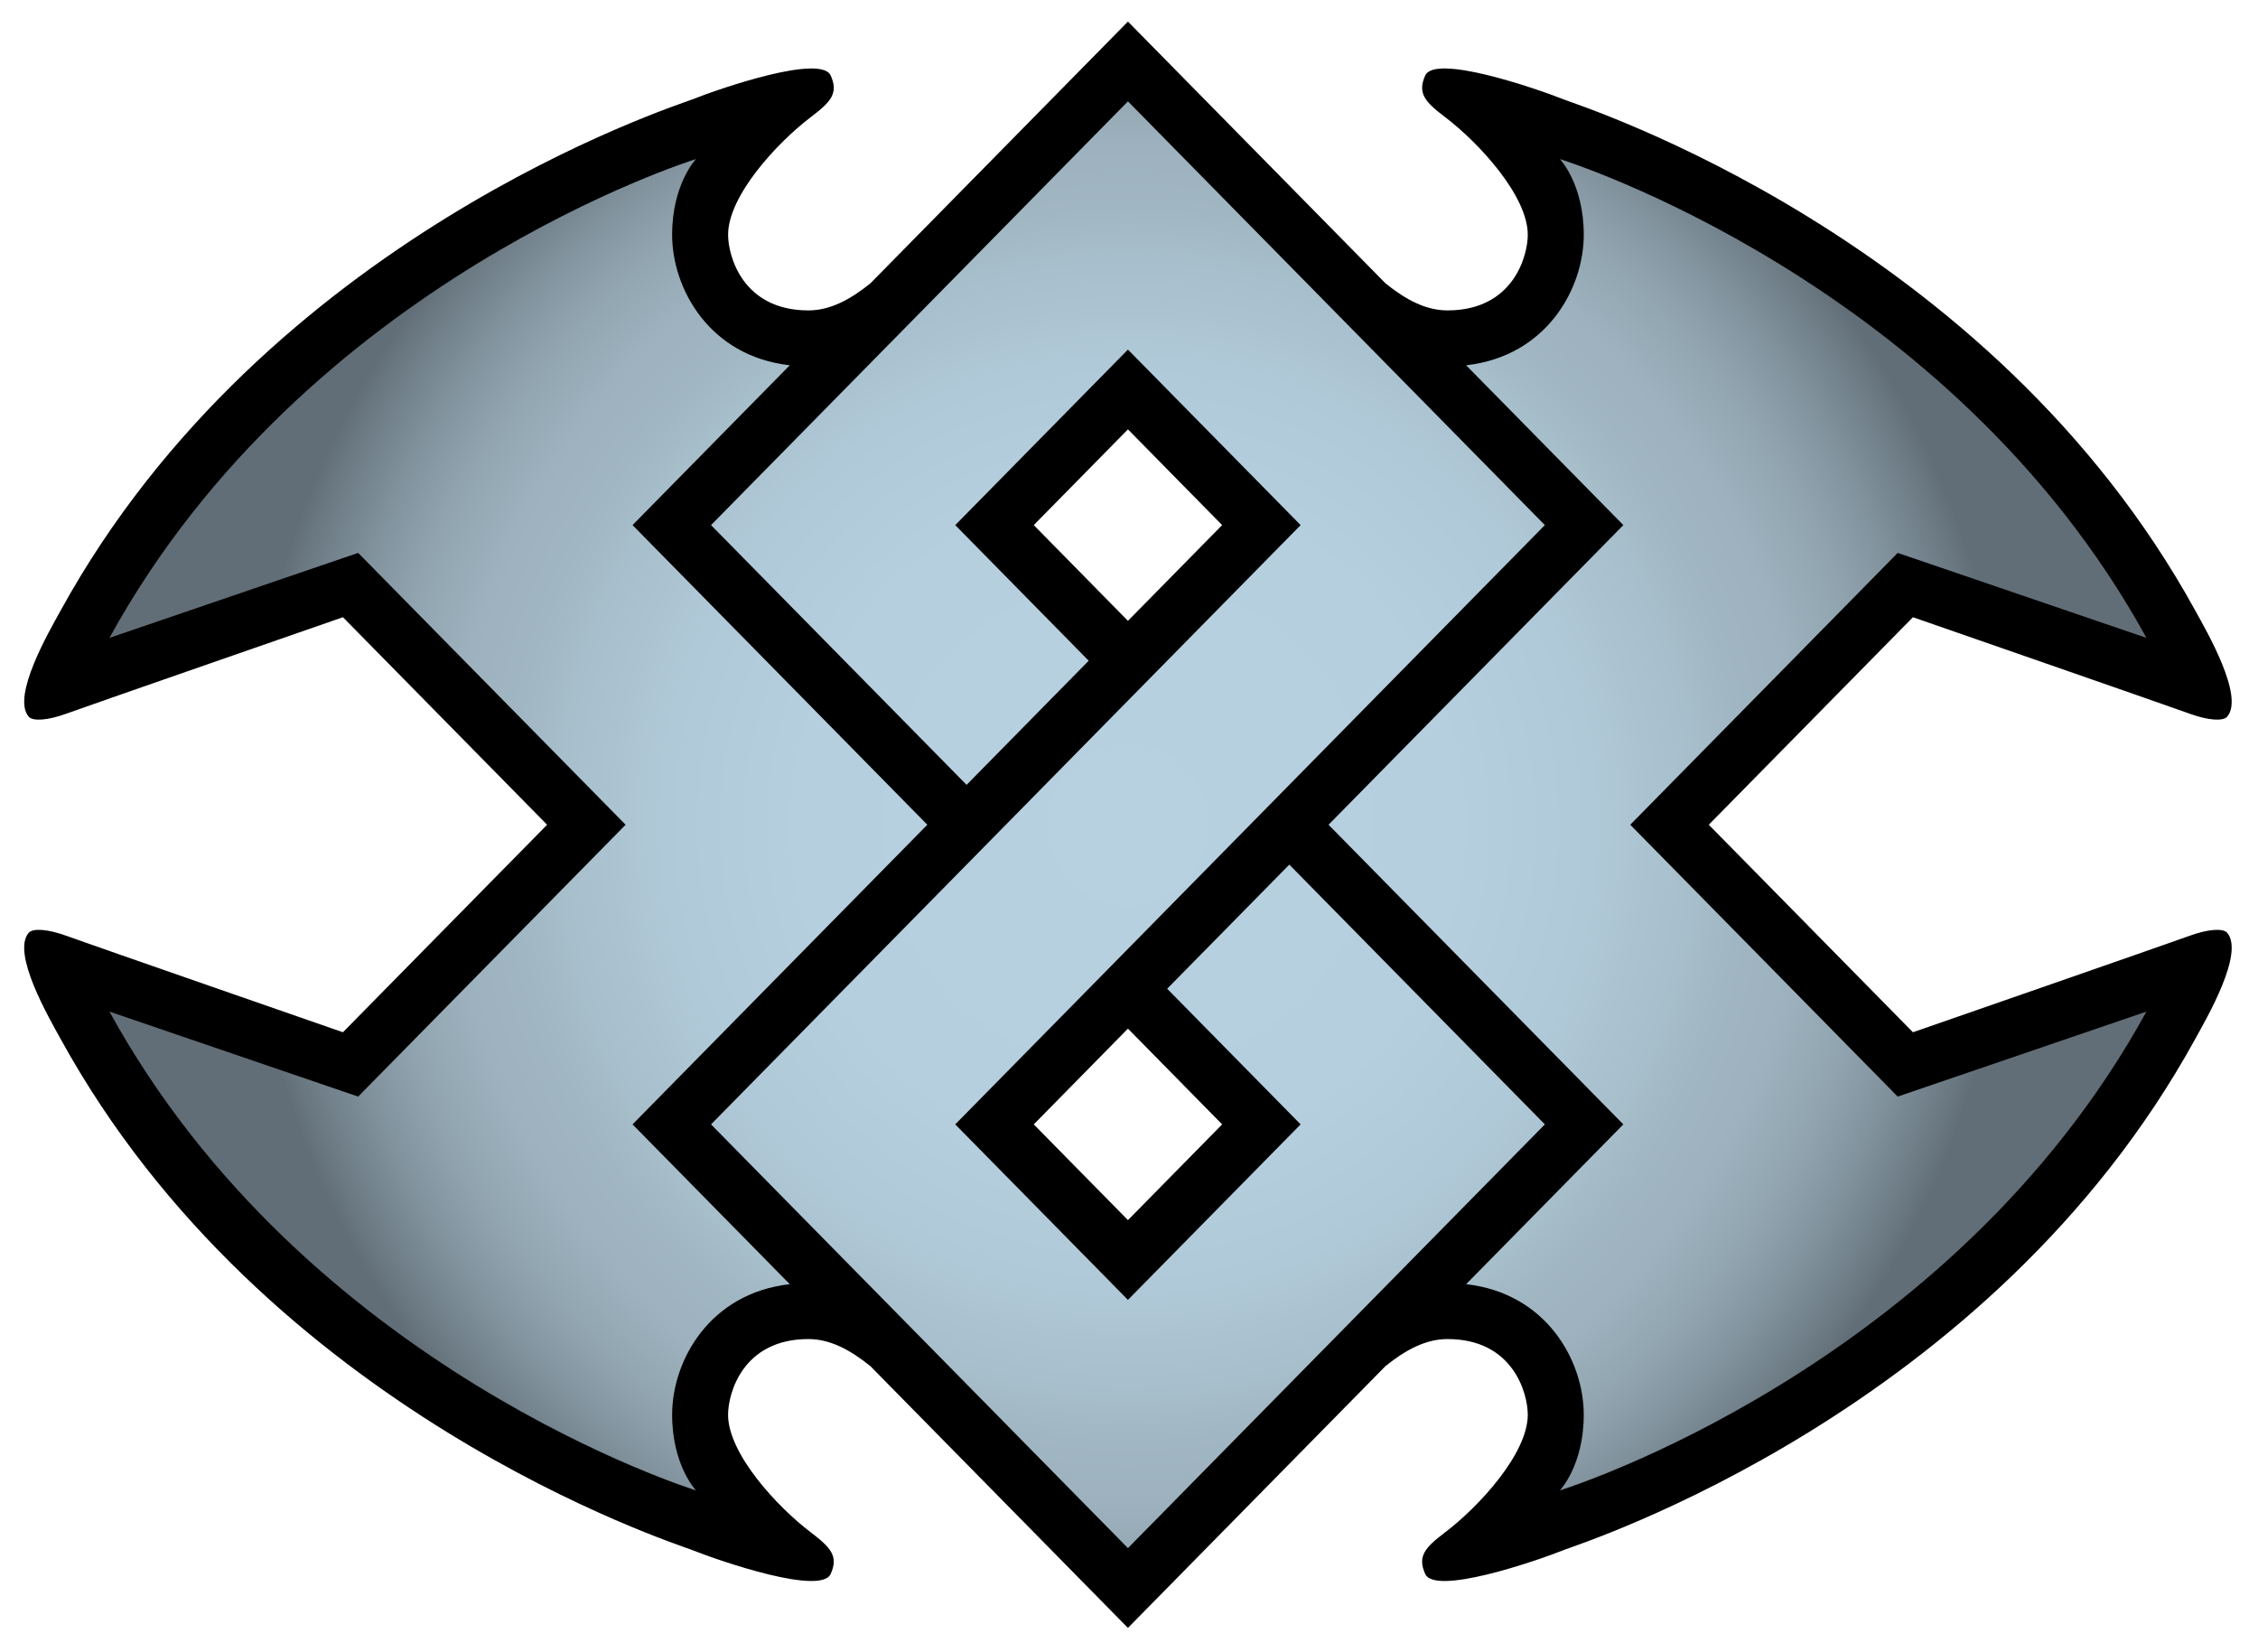 <?xml version="1.0" encoding="utf-8"?>
<!-- Generator: Adobe Illustrator 15.1.0, SVG Export Plug-In . SVG Version: 6.00 Build 0)  -->
<!DOCTYPE svg PUBLIC "-//W3C//DTD SVG 1.1//EN" "http://www.w3.org/Graphics/SVG/1.1/DTD/svg11.dtd">
<svg version="1.1"
	 id="svg8" xmlns:dc="http://purl.org/dc/elements/1.1/" xmlns:cc="http://creativecommons.org/ns#" xmlns:rdf="http://www.w3.org/1999/02/22-rdf-syntax-ns#" xmlns:svg="http://www.w3.org/2000/svg" xmlns:inkscape="http://www.inkscape.org/namespaces/inkscape" xmlns:sodipodi="http://sodipodi.sourceforge.net/DTD/sodipodi-0.dtd" sodipodi:docname="80.svg" inkscape:version="1.0 (4035a4fb49, 2020-05-01)"
	 xmlns="http://www.w3.org/2000/svg" xmlns:xlink="http://www.w3.org/1999/xlink" x="0px" y="0px" width="246px" height="180px"
	 viewBox="0 0 246 180" enable-background="new 0 0 246 180" xml:space="preserve">
<sodipodi:namedview  id="base" inkscape:cy="148.27568" inkscape:cx="162.61389" inkscape:zoom="1.9262114" showguides="true" borderopacity="1.0" bordercolor="#666666" showgrid="false" pagecolor="#ffffff" inkscape:document-rotation="0" inkscape:window-maximized="1" inkscape:pagecheckerboard="true" inkscape:window-y="-6" inkscape:pageshadow="2" inkscape:pageopacity="0.0" inkscape:guide-bbox="true" inkscape:window-x="-6" inkscape:window-height="1018" inkscape:window-width="1920" inkscape:current-layer="svg8" inkscape:document-units="mm">
	</sodipodi:namedview>
<g>
	<g>
		<path d="M238.615,101.924c-2.814,1.021-30.208,10.533-30.208,10.533L186.165,89.85l22.242-22.608c0,0,27.394,9.512,30.208,10.531
			c1.859,0.676,3.569,0.85,4.034,0.296c1.884-2.217-2.25-9.308-3.462-11.513c-22.377-40.756-66.973-54.988-68.748-55.695
			c-3.312-1.315-14.11-4.981-15.168-2.635c-0.864,1.921-0.037,2.86,2.146,4.516c3.711,2.816,9.028,8.598,9.028,12.833
			c0,2.292-1.568,8.241-8.746,8.241c-2.354,0-4.547-1.163-6.759-2.952L122.886,2.35L94.832,30.862
			c-2.215,1.79-4.409,2.955-6.759,2.955c-7.178,0-8.75-5.949-8.75-8.241c0-4.235,5.318-10.017,9.032-12.833
			c2.182-1.656,3.011-2.595,2.146-4.516c-1.06-2.347-11.855,1.32-15.167,2.635C73.554,11.568,28.962,25.8,6.582,66.556
			c-1.212,2.205-5.344,9.296-3.463,11.513c0.469,0.554,2.178,0.38,4.037-0.296c2.813-1.019,30.206-10.531,30.206-10.531
			L59.605,89.85l-22.244,22.607c0,0-27.393-9.512-30.206-10.533c-1.859-0.674-3.568-0.848-4.037-0.296
			c-1.881,2.22,2.251,9.308,3.463,11.513c22.38,40.756,66.972,54.988,68.751,55.697c3.312,1.315,14.107,4.981,15.167,2.633
			c0.865-1.921,0.036-2.86-2.146-4.516c-3.713-2.816-9.032-8.599-9.032-12.833c0-2.293,1.572-8.241,8.75-8.241
			c2.35,0,4.543,1.162,6.757,2.952l28.057,28.517l28.056-28.52c2.212-1.787,4.405-2.949,6.759-2.949
			c7.178,0,8.746,5.948,8.746,8.241c0,4.234-5.317,10.017-9.028,12.833c-2.184,1.655-3.011,2.595-2.146,4.516
			c1.058,2.349,11.856-1.317,15.168-2.633c1.775-0.709,46.371-14.941,68.748-55.697c1.212-2.205,5.346-9.293,3.462-11.513
			C242.185,101.076,240.475,101.25,238.615,101.924z M133.147,57.206l-10.262,10.43l-10.261-10.43l10.261-10.43L133.147,57.206z
			 M112.625,122.493l10.261-10.431l10.262,10.431l-10.262,10.43L112.625,122.493z"/>
	</g>
	<radialGradient id="SVGID_1_" cx="122.886" cy="89.85" r="96.237" gradientUnits="userSpaceOnUse">
		<stop  offset="0" style="stop-color:#B7D1E1"/>
		<stop  offset="0.37" style="stop-color:#B5CFDF"/>
		<stop  offset="0.527" style="stop-color:#B0C9D8"/>
		<stop  offset="0.643" style="stop-color:#A7BECB"/>
		<stop  offset="0.7" style="stop-color:#A0B6C2"/>
		<stop  offset="0.768" style="stop-color:#9DB2BE"/>
		<stop  offset="0.838" style="stop-color:#92A6B1"/>
		<stop  offset="0.909" style="stop-color:#81929D"/>
		<stop  offset="0.981" style="stop-color:#697780"/>
		<stop  offset="1" style="stop-color:#626E77"/>
	</radialGradient>
	<path fill="url(#SVGID_1_)" d="M68.913,122.493l17.128,17.408c-8.754,0.99-12.815,8.337-12.815,14.221
		c0,5.533,2.596,8.243,2.596,8.243s-42.448-13.098-63.897-52.158l27.094,9.259L68.158,89.85L39.019,60.233l-27.094,9.258
		c21.45-39.062,63.897-52.158,63.897-52.158s-2.596,2.71-2.596,8.241c0,5.883,4.061,13.232,12.815,14.221l-17.128,17.41
		l32.116,32.644L68.913,122.493z M176.855,122.493l-17.126,17.408c8.756,0.99,12.814,8.337,12.814,14.221
		c0,5.533-2.598,8.243-2.598,8.243s42.448-13.098,63.9-52.158l-27.098,9.259L177.611,89.85l29.138-29.616l27.098,9.258
		c-21.452-39.062-63.9-52.158-63.9-52.158s2.598,2.71,2.598,8.241c0,5.883-4.059,13.232-12.814,14.221l17.126,17.41L144.74,89.85
		L176.855,122.493z M127.159,107.716l14.538,14.777l-18.812,19.12l-18.814-19.12l64.235-65.287l-45.421-46.164L77.464,57.206
		l27.842,28.299l13.303-13.523l-14.537-14.775l18.814-19.122l18.812,19.122l-64.233,65.287l45.421,46.164l45.421-46.164
		l-27.841-28.299L127.159,107.716z"/>
</g>
</svg>
